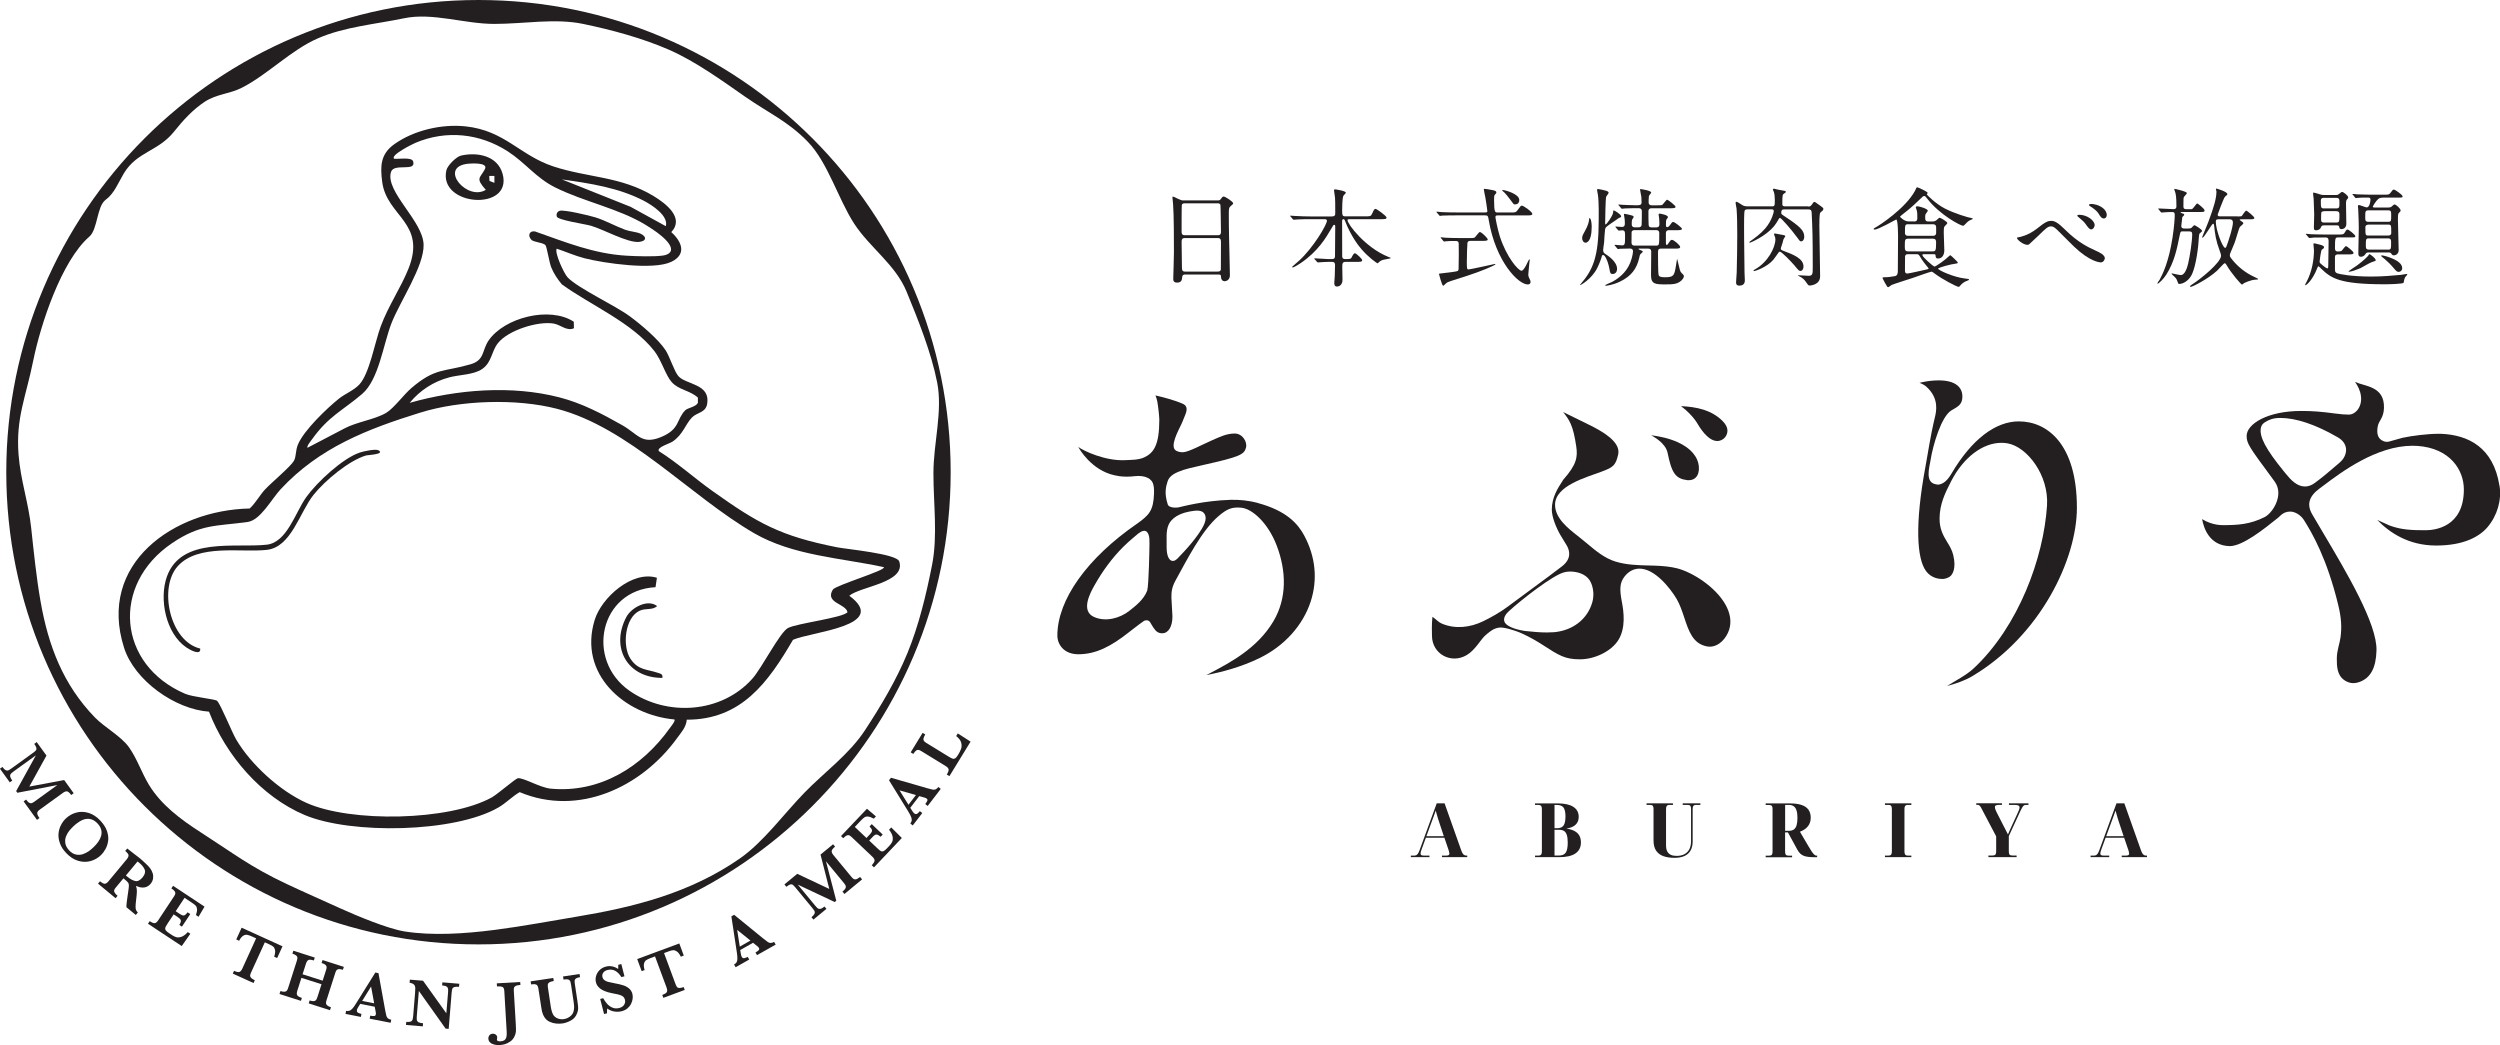 <?xml version="1.0" encoding="UTF-8"?>
<svg id="Layer_2" data-name="Layer 2" xmlns="http://www.w3.org/2000/svg" viewBox="0 0 553.95 231.57">
  <g id="Layer_1-2" data-name="Layer 1">
    <path d="M324.47,189.48c-.13-.07-.24-.18-.35-.34-.11-.17-.22-.4-.33-.69l-3.68-10.39-.02-.06h-1.74l-3.82,10.43c-.11.29-.22.52-.33.69-.11.16-.22.28-.35.35-.13.07-.29.11-.48.11h-.76v.35h4.13v-.35h-1.26c-.26,0-.44-.04-.56-.11-.1-.07-.15-.18-.15-.36,0-.08.01-.16.03-.26.02-.1.05-.21.09-.33.04-.14.09-.27.14-.4l.91-2.49h4.11l.92,2.7c.05.12.07.23.1.33v.06c.03.08.05.15.06.22.02.08.02.15.02.2,0,.15-.05.26-.15.33-.11.07-.28.11-.51.11h-.98v.35h5.6v-.35h-.14c-.19,0-.35-.03-.48-.1ZM316.06,185.29l1.12-3.06c.08-.2.16-.42.25-.68l.05-.14c.08-.21.16-.42.24-.65.1-.27.19-.54.28-.79l.03-.08c.03-.1.07-.2.1-.3.05.21.11.43.18.68.11.4.22.77.33,1.13.12.36.21.67.3.93l.98,2.95h-3.86Z" fill="#231f20"/>
    <path d="M349.22,184.35c-.54-.39-1.27-.64-2.16-.75.4-.06.76-.15,1.08-.27.54-.2.96-.5,1.24-.89.29-.39.43-.87.43-1.45,0-.97-.41-1.72-1.22-2.23-.79-.5-1.99-.75-3.57-.75h-4.89v.35h.76c.14,0,.27.02.39.07.11.05.2.14.27.26.07.14.1.35.1.62v9.29c0,.29-.04.51-.1.65-.07.13-.15.22-.26.26-.12.05-.25.07-.4.07h-.76v.35h5.38c1.57,0,2.77-.27,3.57-.82.81-.55,1.22-1.37,1.22-2.43s-.36-1.81-1.08-2.33ZM346.68,182.44c-.12.37-.32.65-.59.82-.28.17-.65.26-1.11.26h-.53v-5.16h.5c.7,0,1.2.19,1.49.57.29.39.44,1.06.44,2,0,.62-.07,1.13-.19,1.52ZM344.44,183.86h1.03c.46,0,.83.1,1.11.28.27.19.47.49.6.89.13.42.2.98.2,1.68,0,1.04-.15,1.79-.45,2.22-.29.43-.79.64-1.49.64h-.99v-5.72Z" fill="#231f20"/>
    <path d="M372.85,178.35h1.11c.14,0,.27.02.39.06.1.04.19.12.25.24.07.13.1.33.1.61v7.18c0,.66-.13,1.24-.37,1.72-.25.48-.61.85-1.08,1.1-.47.26-1.06.39-1.74.39-.48,0-.9-.07-1.25-.22-.35-.15-.62-.39-.81-.73-.19-.34-.29-.81-.29-1.41v-7.97c0-.3.04-.52.11-.65.07-.13.15-.21.26-.25.11-.04.24-.07.38-.07h.78v-.35h-5.85v.35h.8c.14,0,.27.02.39.06.1.04.19.12.25.24.07.13.11.34.11.61v6.98c0,.91.19,1.66.55,2.22.37.56.91.98,1.61,1.24.68.25,1.52.38,2.48.38.86,0,1.6-.13,2.2-.4.6-.27,1.06-.68,1.37-1.23.31-.54.46-1.22.46-2.01v-7.12c0-.3.04-.52.1-.65.07-.13.15-.21.26-.25.12-.05.24-.07.39-.07h.96v-.35h-3.91v.35Z" fill="#231f20"/>
    <path d="M402.22,189.51c-.1-.05-.22-.14-.35-.27-.14-.15-.31-.37-.51-.68-.21-.33-.47-.75-.76-1.25l-1.77-3.01c.41-.15.79-.36,1.13-.6.37-.27.68-.62.91-1.03.23-.42.35-.93.35-1.52,0-.67-.17-1.25-.49-1.72-.33-.47-.84-.83-1.52-1.06-.67-.23-1.54-.35-2.59-.35h-5.38v.35h.78c.14,0,.27.02.39.06.1.04.19.12.25.24.07.13.1.34.1.61v9.42c0,.27-.04.47-.1.6-.06.12-.15.2-.25.24-.12.04-.25.06-.39.06h-.78v.35h5.85v-.35h-.8c-.13,0-.26-.02-.38-.06-.11-.04-.2-.11-.26-.24-.07-.13-.11-.33-.11-.6v-4.25h.63l2.09,3.83c.19.35.4.63.63.85.24.22.5.39.8.51.3.11.63.19,1.01.23.38.05.82.07,1.31.07h.63v-.35h-.12c-.11,0-.21-.02-.31-.07ZM395.55,178.35h.8c.45,0,.82.1,1.1.3.28.19.49.5.62.92.14.42.21.97.21,1.65s-.07,1.24-.2,1.67c-.13.42-.34.72-.61.91-.27.19-.64.29-1.09.29h-.83v-5.73Z" fill="#231f20"/>
    <path d="M417.67,178.35h.78c.15,0,.29.02.4.07.1.04.19.13.25.25.06.13.1.36.1.66v9.27c0,.29-.03.51-.1.65-.06.13-.14.22-.25.26-.12.05-.25.07-.4.07h-.78v.35h5.85v-.35h-.78c-.14,0-.27-.02-.4-.07-.11-.04-.19-.12-.25-.26-.07-.14-.1-.36-.1-.65v-9.27c0-.3.03-.52.1-.66.06-.12.14-.21.25-.25.12-.05.25-.07.4-.07h.78v-.35h-5.85v.35Z" fill="#231f20"/>
    <path d="M445.14,178.35h1.26c.39,0,.67.05.85.14.16.08.24.22.24.43,0,.13-.03.28-.09.46-.06.19-.15.41-.27.65l-1.23,2.68c-.17.37-.35.76-.53,1.16-.18.4-.32.73-.45,1.03-.05-.11-.1-.21-.15-.31-.08-.15-.16-.3-.24-.46l-.24-.48c-.08-.17-.17-.34-.27-.51l-1.67-3.28c-.11-.22-.19-.43-.25-.6-.05-.16-.08-.31-.08-.43,0-.18.07-.3.21-.37.16-.07.42-.12.78-.12h.58v-.35h-5.69v.35h.29c.12,0,.22.02.31.07.1.05.19.14.27.25.09.12.2.29.3.5l3.24,6.16v3.33c0,.29-.04.5-.12.63-.08.12-.17.2-.29.23-.14.04-.29.06-.45.06h-.86v.35h6.25v-.35h-.9c-.15,0-.3-.02-.44-.06-.12-.03-.21-.1-.28-.23-.07-.13-.11-.35-.11-.65v-3.36l2.62-5.68c.14-.31.28-.57.41-.77.12-.18.24-.3.35-.37s.25-.1.4-.1h.57v-.35h-4.32v.35Z" fill="#231f20"/>
    <path d="M475.57,189.58c-.19,0-.35-.03-.48-.1-.13-.07-.24-.18-.35-.34-.11-.17-.22-.4-.33-.69l-3.68-10.39-.02-.06h-1.74l-3.82,10.43c-.11.29-.22.52-.33.69-.11.16-.22.28-.35.35-.13.07-.29.11-.48.11h-.76v.35h4.13v-.35h-1.26c-.26,0-.44-.04-.56-.11-.1-.07-.15-.18-.15-.36,0-.08.01-.16.03-.26.02-.1.05-.21.09-.33.04-.14.09-.27.14-.4l.91-2.49h4.11l.92,2.7c.05.12.07.23.1.33v.06c.03.08.05.15.06.22.02.08.02.15.02.2,0,.15-.05.26-.15.33-.11.07-.28.11-.51.11h-.98v.35h5.6v-.35h-.14ZM466.69,185.29l1.12-3.06c.08-.2.16-.42.25-.68l.05-.14c.08-.21.16-.42.24-.65.1-.27.19-.54.28-.79l.03-.08c.03-.1.07-.2.1-.3.05.21.11.43.18.68.11.4.22.77.33,1.13.12.36.21.67.3.93l.98,2.95h-3.86Z" fill="#231f20"/>
    <path d="M278.63,111.42c-1.91-.5-3.96-.73-5.93-.67-6.07.19-10.65,1.49-11.59,1.68-.6.12-2.13.07-2.35-.63-.8-2.46-.45-3.9-.03-5.18.42-1.27,1.8-1.93,3.5-2.5.68-.23,1.64-.45,2.85-.73l1.45-.34c8.11-1.81,9.16-2.31,9.56-3.87.33-1.29-.8-3.12-2.5-3.12-1.86,0-3.42.8-5.05,1.51-2.23.98-5.26,2.64-6.46,2.64-.56,0-1.07-.11-1.5-.36-1.49-.89.54-4.47,1.2-5.89.09-.19.18-.39.26-.59.17-.41.45-1.1.63-1.56.63-1.57.01-2.09-.68-2.38-1.89-.82-4.56-1.49-5.96-1.81.16.42.34.96.4,1.31.26,1.44.45,3.55.45,4.1,0,5.5-1.2,7.3-3.3,8.3-1.33.63-3.16.57-4.18.63-4.42.26-9.37-2.07-10.47-2.93.22.47,2.94,5.17,8.01,6.28.57.13,1.44.31,2.71.31.55,0,1.18-.03,1.91-.12.23-.03.47-.04.69-.04,1.1,0,2.05.28,2.6.78.37.33.93.81.86,3.03-.12,3.87-1.08,4.87-3.79,6.79-11.04,7.6-17.63,16.86-17.63,24.76,0,1.98,1.46,4.15,4.64,4.15,3.99,0,7.34-1.84,11.05-4.75l1.03-.8c.78-.6,1.9-1.46,2.44-1.82.14-.1.3-.15.6-.15.05,0,.11,0,.18,0,.27.06.51.23.64.46l.23.4c.12.22.26.44.49.79.52.77,1.01,1.22,1.93,1.22,1.38,0,2.27-1.47,2.27-3.74,0-.22-.04-.79-.08-1.44l-.03-.5c-.06-.93-.12-1.88-.12-2.22,0-1.22.05-2.25.97-3.9,2.39-4.3,5.7-10.95,9.47-14.16,1.96-1.67,3.02-2.02,4.97-1.87,2.55.2,6.03,3.47,7.9,8.34,2.21,5.75,2.29,11.75-.7,16.82-3.59,6.07-9.72,9.22-14.07,11.52-.27.14-.54.28-.81.41,3.56-.67,7.77-1.81,11.77-3.75,5.48-2.65,9.63-7.22,11.36-12.54,1.58-4.86,1.09-9.9-1.41-14.59-1.38-2.59-3.9-5.55-10.41-7.27ZM254.18,130.91c-.76,1.94-2.45,3.27-3.94,4.44-2.08,1.64-5.28,2.53-7.87,1.34-2.88-1.34-.9-5.15.14-6.98,1.74-3.09,3.84-6,6.36-8.52.73-.73,1.5-1.42,2.29-2.08.62-.51,1.39-1.32,2.21-1.48.42-.08.8.08,1.08.7.28.63.25,1.48.25,2.16,0,.72-.14,9.25-.51,10.4ZM264.78,119.37c-1.01,1.31-2.11,2.56-3.26,3.74-.4.41-.85,1.03-1.43,1.16-.93.21-1.36-.94-1.48-1.65-.15-.84-.1-1.69-.11-2.55,0,0,0-.45,0-.45-.02-1.39-.04-3.12,1.07-4.32,1.27-1.38,3.19-1.88,4.99-2.11.18-.02.37-.04.56-.05.71-.02,1.44.12,1.81.79.16.28.22.59.22.91,0,1.32-1.42,3.29-2.37,4.53Z" fill="#231f20"/>
    <path d="M447.32,93.37c-5.12,0-10.41,3.93-14.93,11.6-.91,1.55-1.8,2.24-2.79,2.4-.25.04-.52-.03-.79-.09-2.29-.49-1.29-3.75-1.04-5.31.52-3.33,2.4-9.76,4.66-11.06,1.28-.74,2.16-1.17,2.35-2.46.09-.6.12-1.75-.69-2.69-.83-.97-2.4-1.48-4.51-1.48-.35,0-.73.02-1.11.04-1.17.09-2.24.28-3.14.51.67.26,1.17.54,1.5.84,2.9,2.61,2.22,5.48,1.89,6.86-.43,1.81-.8,3.38-1.94,10.1l-.14.77c-2.39,12.91-1.89,20.35.11,23.11,1.16,1.61,2.91,1.78,3.61,1.78.85,0,1.52-.39,1.79-.61.38-.33,1.4-1.57.65-4.69-.27-1.12-.78-1.96-1.33-2.86-.81-1.34-1.73-2.86-1.7-5.26.03-3.11,1.14-5.49,2.59-8.29,2.7-5.22,6.96-8.46,11.11-8.46.46,0,.92.04,1.38.12,4.29.76,9.17,7.01,8.73,13.79-.75,11.55-6.28,26.78-16.29,36.1-1.63,1.51-3.97,2.67-5.87,3.88,1.93-.51,3.98-1.22,5.59-2.18,15.19-9.04,23.19-25.98,23.19-37.32,0-14.11-6.55-19.14-12.87-19.14Z" fill="#231f20"/>
    <path d="M553.82,107.59c-1.34-8.47-6.9-11.23-12.98-11.47h-.55c-2.42,0-5.94.45-7.95.89-.39.09-2.07.58-2.96.83-.85.23-1.59-.19-1.99-.56-.59-.57-.77-1.52-.53-2.82.23-1.26,1.32-1.84,1.38-4.06.14-4.82-4.12-4.74-6.41-5.77.6.83,1.15,1.89,1.31,3.12.16,1.23-.16,2.4-.87,3.21-.5.58-1.16.91-1.8.91-.85,0-1.89-.08-3-.24-3.23-.43-5.14-.57-7.59-.57-7.45,0-12.07,2.88-12.07,5.54,0,1.67.62,2.52,5.47,9.09l.65.89c.84,1.1,1.1,2.4.76,3.87-.44,1.89-1.81,3.58-2.88,4.12-3.3,1.66-6.05,1.79-9.29,1.79-1.94,0-3.54-.71-4.58-1.33.37,2.06,1.67,5.89,6.12,5.98,2.89,0,7.6-3.79,10.73-6.3.51-.41,1.16-1.37,2.71-1.35,1.05,0,2.33.79,3.01,1.88,1.78,2.82,5.11,8.52,7.61,18.88.67,2.8.79,4.78.5,7.06-.17,1.33-.83,3.01-.83,4.72,0,1.61,0,3.65,1.66,4.81.62.43,1.29.66,2,.66.43,0,.89-.08,1.34-.25,2.47-.89,3.68-3.1,3.79-6.98.17-5.89-6.6-17.28-12.04-26.44l-2.21-3.75c-1.25-2.16-.72-3.98,1.65-5.72l1.02-.76c3.75-2.82,11.57-8.7,19.56-8.7.38,0,.77.01,1.14.04,7.08.51,10.24,5.22,10.24,9.65,0,8.38-6.5,9.03-8.49,9.03-2.96,0-5.43-.08-8-1.06l-2.7-1.22c2.67,2.77,6.9,5.67,13.04,5.67s9.6-1.98,11.37-4.05c2.19-2.57,3.19-6.02,2.68-9.23ZM518.45,102.48c-.29.23-.62.52-1.26,1.07-1.15.99-2.57,2.21-4.29,3.47-.7.52-1.43.78-2.17.78-1.74,0-3.12-1.43-4.24-2.83l-.4-.49c-4.1-5.02-5.46-7.71-5.14-9.6.1-.63.44-1.03.96-1.35.78-.48,1.71-.93,3.4-.92,3.39,0,7.76,1.42,12.71,4.3,1.11.65,1.73,1.51,1.82,2.57.08,1.06-.47,2.24-1.4,2.99Z" fill="#231f20"/>
    <path d="M369.5,100.33c.92,4.49,1.74,5.75,4.41,6.07h.26c.63.01,1.14-.18,1.53-.55.55-.52.81-1.36.74-2.37-.17-2.26-1.77-4.15-4.63-5.47-1.94-.89-4.13-1.34-5.95-1.57.22.16,3.17,1.6,3.64,3.89Z" fill="#231f20"/>
    <path d="M376.08,93.81c.18.31.37.62.6.95,1.33,1.96,2.62,2.96,3.83,2.96.18,0,.35-.02.53-.07,1.02-.25,1.74-1.2,1.73-2.26-.01-.68-.37-1.39-1.07-2.09-2.45-2.47-5.8-3.15-9.23-3.31.31.23.64.49.98.78,1.19,1.07,2.03,2.03,2.64,3.03Z" fill="#231f20"/>
    <path d="M371.48,125.9c-.32-.08-.64-.15-.95-.2-1.71-.31-3.5-.36-5.24-.4-2.41-.06-4.91-.12-7.37-.88-2.39-.74-4.34-2.38-6.28-4.01-.52-.44-2.03-1.65-2.03-1.65-2.13-1.66-5.04-3.93-5.04-6.91,0-4.23,6.92-6.07,10.3-7.34,2.52-.95,3.13-1.32,3.69-3.82.66-2.91-3.98-5.31-6.09-6.39l-6.11-3c1.4,1.78,2.22,2.92,2.91,7.64.33,2.3.12,3.97-2.89,7.36l-.23.38c-.92,1.4-2.3,3.52-2.3,6.23,0,1.68,1.02,4.16,1.97,5.75l1.32,2.17c.6,1,1.26,2.93-1.09,4.7-.81.61-1.76,1.34-2.75,2.08,0,0-9.31,6.88-9.31,6.88-1.66,1.22-3.51,2.27-5.36,3.17-2.83,1.38-6.19,1.79-9.14.52-.85-.37-1.34-1.02-2.09-1.51-.2,1.92-.1,3.46-.1,4.2,0,4.01,4.22,6.36,7.72,4.27.94-.56,1.67-1.39,2.35-2.23.7-.85,1.24-1.76,2.1-2.43.86-.67,1.46-1.23,2.71-1.42,1.11-.17,3.83.79,4.41,1.03.18.07.33.13.48.2,1.89.83,3.72,1.94,4.65,2.54,3.77,2.44,5.04,3.26,8.37,3.26s7.03-1.82,8.55-4.34c1.6-2.65,1.18-6.11.72-8.47-.48-2.55-.52-4.11.61-5.54.92-1.16,2.04-1.74,3.32-1.74,3.34,0,6.72,4.2,8.2,6.68.74,1.24,1.24,2.76,1.69,4.11,1.03,3.1,1.92,5.78,4.94,6.42.23.05.48.08.73.08,2.08,0,3.74-1.93,4.32-3.83.52-1.74.23-3.6-.86-5.53-2.21-3.89-7.25-7.15-10.84-8.04ZM352.81,133.48c-.98,3.4-3.78,5.82-7.48,6.47-.37.07-.76.12-1.14.14-.49.03-.99.05-1.49.05-1.57,0-3.18-.16-4.78-.33-2.69-.4-4.37-1.26-4.6-2.14-.22-.83.34-1.63,1.04-2.27,2.83-2.58,9.66-7.91,12.19-8.58.37-.1.82-.18,1.32-.18,1.58,0,3.39.51,4.32,1.87.7,1.03,1.19,3.02.63,4.96Z" fill="#231f20"/>
    <path d="M262.66,60.82c-.15,0-.65,0-.7.5-.05.62-.1,1.3-1.15,1.3-.79,0-.84-.48-.84-.89,0-.1.15-4.89.15-5.8,0-2.61,0-8.32-.19-10.73-.02-.22-.14-1.22-.14-1.44,0-.12.02-.19.14-.19.1,0,.22.05,1.13.5.67.31.79.34,1.2.34h7.33c.5,0,.69,0,.86-.24.36-.5.46-.62.7-.62.34,0,2.09,1.13,2.09,1.49,0,.17-.12.26-.53.62-.31.24-.43.41-.43,1.56,0,2.56.02,2.99.05,5.1.02,1.37.19,7.43.19,8.67,0,.84-.55,1.32-1.2,1.32-.07,0-.7,0-.77-.91-.02-.41-.02-.57-.5-.57h-7.38ZM269.85,52.12c.69,0,.69-.45.69-.77,0-.29-.07-5.87-.12-5.99-.15-.31-.46-.31-.6-.31h-7.4c-.34,0-.53.22-.55.36-.05.19-.05,5.39-.05,5.82,0,.45.02.89.67.89h7.36ZM269.82,60.17c.22,0,.65,0,.7-.5.02-.14.02-5.46.02-6.01,0-.5-.05-.91-.69-.91h-7.33c-.62,0-.7.36-.7.84,0,.79.07,4.65.07,5.51,0,.77.07,1.08.72,1.08h7.21Z" fill="#231f20"/>
    <path d="M298.19,58.02c-.65,0-.77.29-.77,1.01,0,.45.05,2.56.05,2.97,0,.86-.48,1.49-1.22,1.49-.6,0-.6-.57-.6-.81,0-.22.1-1.34.1-1.44.02-.84.07-2.28.07-2.44,0-.77-.38-.77-.69-.77h-.84c-.6,0-1.27.05-1.56.07-.12,0-.6.05-.7.05s-.1,0-.22-.14l-.53-.6s-.07-.07-.07-.12.07-.05.1-.05c.48,0,2.61.17,3.04.17h.72c.7,0,.74-.31.74-.74,0-1.01.05-5.49.05-6.4,0-.24,0-.45-.21-.45-.19,0-.22.07-.72.93-1.03,1.77-2.87,4.96-6.73,7.55-.02.02-1.44.96-1.75.96-.05,0-.15-.02-.15-.1s1.25-1.12,1.49-1.34c3.28-2.97,6.23-8.1,6.23-8.89,0-.36-.33-.36-.6-.36h-3.24c-.67,0-1.63,0-2.52.05-.14,0-.84.07-.98.07-.07,0-.1,0-.24-.14l-.48-.57c-.05-.07-.1-.12-.1-.14,0-.05.07-.05.1-.05.17,0,.93.07,1.1.07,1.37.07,2.25.1,3.24.1h4.77c.79,0,.79-.36.79-.77,0-2.06,0-2.85-.05-3.38-.02-.17-.22-1.51-.22-1.63,0-.22.15-.22.22-.22s2.4.31,2.4.74c0,.14-.5.57-.55.69-.24.53-.27,2.57-.27,3.26,0,.84,0,1.29.62,1.29h4.48c1.1,0,1.27,0,1.53-.57.43-1.01.57-1.08.77-1.08.29,0,2.44,1.58,2.44,1.92,0,.36-.45.36-1.29.36h-6.88c-.31,0-.48,0-.48.22,0,.86,3.91,6.06,9.01,8.12.53.22.6.22.6.29s-1.39.29-1.65.36c-.43.12-.65.22-1.01.55-.19.19-.24.24-.31.24-.1,0-2.04-1.34-3.55-3.14-.41-.45-2.28-2.71-3.62-6.21-.12-.31-.17-.43-.38-.43-.29,0-.29.33-.29.6,0,2.09.02,5.44.02,7.55,0,.26,0,.69.67.69h.43c.74,0,.89-.05,1.15-.69.1-.19.34-.6.55-.6.31,0,1.63,1.25,1.63,1.53,0,.38-.41.38-1.29.38h-2.37Z" fill="#231f20"/>
    <path d="M329.07,47.07c.41,0,.5-.07.5-.29,0-.19-.38-2.73-.46-3.11-.05-.26-.33-1.49-.33-1.75,0-.07.1-.07.17-.07.24,0,.93.1,1.68.26.62.12.93.22.93.53,0,.14-.02.17-.24.41-.26.26-.26.38-.26,1.49.02,2.54.22,2.54.81,2.54h2.78c1.1,0,1.22,0,1.53-.41.74-1.01.81-1.1,1.05-1.1.36,0,2.3,1.39,2.3,1.8,0,.36-.43.36-1.27.36h-6.35c-.41,0-.55.05-.55.38,0,.26.48,2.71.96,4.24,1.49,4.63,4.1,7.64,4.82,7.64.33,0,.74-.69,1.05-1.27.12-.21.57-1.27.69-1.27.07,0,.07.12.07.17,0,.07-.31,2.66-.31,3.16,0,.41.07.62.26.98s.24.48.24.67c0,.5-.33.6-.62.6-2.11,0-7.12-5.11-8.65-14.28-.14-.89-.19-1.03-.79-1.03h-6.47c-.55,0-2.18,0-3.02.05-.1.02-.43.07-.53.07-.07,0-.12-.07-.19-.17l-.48-.55c-.1-.1-.1-.12-.1-.15,0-.05.02-.07.1-.07.17,0,.91.07,1.05.1,1.1.05,2.16.07,3.28.07h6.33ZM325.83,53.37c-.17,0-.57.02-.67.41-.05.24-.14,2.76-.14,4.22s0,1.7.41,1.7c.36,0,5.78-1.22,5.82-1.22.02,0,.12,0,.12.07,0,.24-3.43,1.65-6.42,2.61-3.5,1.1-4.1,1.3-4.38,1.49-.14.07-.65.67-.79.67-.26,0-.93-2.52-.93-2.59,0-.1.07-.12.81-.19.41-.05,3.09-.34,3.31-.48.14-.1.19-.22.22-.34.02-.19.05-3.14.05-3.43,0-.19-.02-2.23-.02-2.32-.02-.57-.45-.57-.7-.57-.84,0-1.7,0-2.18.07-.05,0-.29.05-.34.05-.1,0-.14-.07-.22-.17l-.45-.55c-.1-.1-.12-.12-.12-.17,0-.02.05-.05.1-.05.17,0,.91.07,1.05.1,1.1.05,2.18.07,3.28.07h1.89c.67,0,.98,0,1.15-.07.26-.12.98-1.27,1.22-1.27.36,0,1.75,1.34,1.75,1.65s-.48.31-1.29.31h-2.52ZM333,42.1c.34,0,3.64.82,3.64,2.21,0,.98-.79.98-.98.98-.26,0-.31-.07-.82-.79-.41-.57-1.41-1.87-1.84-2.13-.07-.05-.17-.14-.14-.19,0-.05.1-.07.14-.07Z" fill="#231f20"/>
    <path d="M355.22,56.51c-.12,0-.24.05-.26.17-.19.74-.58,1.77-1.03,2.68-1.22,2.49-3.86,3.98-3.86,3.81,0-.05.07-.12.1-.14,2.8-3.24,4.07-6.06,4.07-14.21,0-.38.07-4.05-.17-5.61-.02-.17-.19-.94-.19-1.13,0-.14.07-.19.24-.19.24,0,1.51.29,1.7.36.36.12.62.22.62.48,0,.14-.5.72-.55.86-.14.43-.22,5.3-.22,5.92,0,.1.02.22.12.22.17,0,1.53-1.82,1.63-2.59.07-.48.05-.53.14-.53.17,0,1.65.89,1.65,1.32,0,.19-.05.19-.5.38-.12.05-.57.41-.69.48-2.23,1.51-2.25,1.53-2.37,2.06-.05.14-.19,2.42-.21,2.88-.02.24-.22,1.41-.22,1.68,0,.38.17.65.36.77.77.48,2.73,1.82,2.73,3.38,0,.79-.48,1.15-.96,1.15-.53,0-.57-.19-.74-1.17-.17-.96-.6-2.4-1.17-2.95-.05-.05-.15-.07-.22-.07ZM352.68,50.4c0,3.26-1.2,3.38-1.34,3.38-.43,0-.77-.46-.77-1.01,0-.5.24-.91.53-1.41.81-1.39.98-2.3,1.01-2.71.02-.22.07-.34.1-.36.1-.02.48.38.48,2.11ZM363.32,55.07c-.1,0-.26,0-.26.1s.31.21.46.26c.36.14.48.19.48.36,0,.12-.48.45-.53.53-.12.19-.15.33-.26.86-.55,2.35-1.73,4-4.22,5.2-1.72.84-3.11.93-3.14.93-.05,0-.17-.02-.17-.1,0-.12,1.27-.6,1.51-.74,1.13-.6,3.07-1.87,4.03-4.24.57-1.44.62-2.47.62-2.59,0-.38-.29-.57-.65-.57-.26,0-1.56.02-2.16.05-.07.02-.43.07-.5.07s-.12-.07-.22-.17l-.45-.55c-.1-.1-.1-.12-.1-.15,0-.05.02-.07.07-.07.26,0,1.34.12,1.58.12.67,0,.67-.36.67-2.04,0-.93,0-1.3-.67-1.3-.12,0-.6.07-.7.07s-.14-.05-.21-.14l-.46-.55q-.1-.12-.1-.17s.02-.05.07-.05c0,0,1.2.1,1.41.1.38,0,.62-.24.62-.69,0-.67-.05-1.05-.07-1.17-.02-.14-.14-.79-.14-.91s.12-.14.19-.14c.12,0,1.1.24,1.32.29.45.12.65.17.65.41,0,.1-.31.48-.33.57-.1.22-.1.81-.1,1.05,0,.57.41.67.65.67h.89c.36,0,.6-.19.65-.53.05-.26.05-2.52.05-3.04,0-.6-.45-.67-.67-.67-.93,0-2.09,0-3.04.05-.07,0-.65.07-.7.07-.1,0-.15-.07-.22-.17l-.46-.55c-.1-.1-.12-.12-.12-.15,0-.05.05-.07.1-.07.14,0,.74.07.86.07.17,0,2.18.1,2.92.1.79,0,1.27,0,1.27-.62,0-.19-.05-1.05-.05-1.27-.02-.24-.29-1.37-.29-1.58,0-.12.05-.12.12-.12.1,0,2.35.33,2.35.77,0,.14-.48.65-.5.77-.05.24-.07,1.17-.07,1.44,0,.46.33.62.72.62h1.08c1.01,0,1.1,0,1.32-.19.17-.14.79-1.05.98-1.05.22,0,1.87,1.3,1.87,1.56,0,.33-.5.33-1.27.33h-4c-.22,0-.74,0-.74.7,0,.46,0,2.83.05,3.04.07.5.48.5.72.5h.94c.29,0,.72-.05.72-.7,0-.31-.02-.91-.07-1.41-.02-.12-.1-.6-.1-.7,0-.19.07-.24.26-.24.02,0,1.8.26,1.8.77,0,.12-.02.14-.22.38-.22.26-.22.5-.22,1.2,0,.41,0,.65.29.65.22,0,.43-.24.53-.36.5-.7.55-.79.79-.79.36,0,1.94,1.29,1.94,1.51,0,.31-.53.31-1.29.31h-1.53c-.22,0-.74,0-.74.65v2.16c0,.12,0,.46.19.46.12,0,.24-.17.29-.24.53-.79.6-.89.86-.89.43,0,1.82,1.2,1.82,1.58,0,.36-.45.36-1.3.36h-2.87c-.74,0-.74.29-.74,1.15,0,.74.02,4.22.12,4.67.1.36.43.53,1.37.53,1.99,0,2.13-.36,2.47-2.47,0-.07.24-1.61.26-1.61.05,0,.43,1.68.48,1.87.24.98.24,1.01.82,1.56.14.15.22.27.22.41,0,.33-.36.93-1.06,1.34-.72.41-1.34.48-2.9.48-2.35,0-3.33,0-3.33-2.06,0-.81.05-4.46.05-5.2,0-.53-.31-.67-.72-.67h-1.82ZM366.94,54.42c.72,0,.72-.07.72-2.69,0-.24,0-.74-.69-.74h-4.77c-.24,0-.57.07-.67.41-.02.12-.02,1.96-.02,2.3,0,.24,0,.72.7.72h4.74Z" fill="#231f20"/>
    <path d="M400.67,45.77c.41,0,.55-.1.79-.43.38-.53.41-.6.58-.6.14,0,.26.1,1.48.98.38.29.5.38.5.57,0,.14-.07.24-.17.38-.07.07-.48.38-.53.48-.19.26-.19,2.35-.19,2.8,0,.98.17,10.54.17,11.28,0,1.94-2.23,2.04-2.28,2.04-.31,0-.38-.1-.79-.7-.43-.62-.84-1.03-1.53-1.34-.07-.02-.29-.14-.29-.17,0-.05.02-.07.1-.07.31,0,1.87.12,2.23.12.93,0,.93-.43.93-1.99,0-6.76-.07-8.27-.24-12-.02-.6-.26-.72-.77-.72h-5.2c-.46,0-.77,0-.77.77,0,.26.07.31.79.79,3.36,2.21,4.31,3.12,4.31,4.51,0,.57-.29,1.01-.72,1.01-.24,0-.31-.1-.96-1.01-1.25-1.7-3.45-4.19-3.69-4.19-.14,0-.24.17-.26.21-.57.96-.67,1.13-1.03,1.58-1.92,2.35-5.34,3.71-5.37,3.71-.1,0-.14-.07-.14-.12,0-.07.14-.17.22-.22.98-.7,2.23-1.58,3.31-2.83,1.53-1.8,1.89-3.67,1.89-3.81,0-.41-.29-.41-.5-.41h-5.25c-.24,0-.6,0-.72.29-.12.26-.12,2.95-.12,3.4,0,1.37,0,2.68.1,10.19,0,.26.07,1.53.07,1.82s0,1.2-1.22,1.2c-.36,0-.72-.07-.72-.77,0-.31.12-1.82.14-2.16.07-1.7.12-6.69.12-8.39,0-1.6-.02-4.14-.15-5.73-.02-.19-.22-1.08-.22-1.3,0-.12.05-.22.19-.22.12,0,.19,0,.96.5.48.33.77.5,1.41.5h5.51c.62,0,.62-.14.62-1.49,0-.48-.05-1.2-.19-1.65-.02-.1-.24-.48-.24-.6,0-.14.22-.17.26-.17.1,0,.17.02.22.05.29.1,1.05.24,1.41.29.89.14.98.17.98.36,0,.14-.05.14-.36.36-.36.24-.41.26-.41,2.35,0,.48.31.5.7.5h5.01ZM395.35,52.74c-.19.29-.22.43-.38,1.1-.05.19-.38,1.08-.38,1.3,0,.14.12.26.5.41,2.23.84,4.53,1.7,4.53,3.52,0,.36-.19.96-.67.96-.34,0-.43-.12-1.32-1.2-.72-.84-2.85-3.07-3.26-3.07-.1,0-.19.07-.26.17-.17.22-.98,1.41-1.2,1.65-1.37,1.6-3.98,2.49-4.22,2.49-.14,0-.14-.07-.14-.15,0-.05.02-.07.33-.24,2.85-1.58,4.51-4.84,4.51-6.66,0-.31-.07-.53-.17-.74-.12-.26-.12-.29-.12-.38,0-.07.05-.17.19-.17.1,0,1.34.24,2.01.38.22.05.29.14.29.22,0,.05-.19.34-.24.41Z" fill="#231f20"/>
    <path d="M424.14,49.08c.22,0,.7-.02.7-.72,0-1.05,0-1.32-.15-1.82-.02-.1-.19-.53-.19-.62,0-.17.24-.21.36-.21.46,0,2.3.55,2.3.98,0,.14-.41.6-.46.72-.07.12-.12.29-.12.62,0,.65,0,1.05.72,1.05h.86c.19,0,.55,0,.93-.29.1-.1.57-.55.7-.55.14,0,1.7.84,1.7,1.2,0,.14-.57.65-.65.77-.14.24-.14.74-.14,1.39s.12,3.31.12,3.86c0,.96-.43,1.82-1.37,1.82-.53,0-.55-.31-.57-.72-.02-.24-.24-.24-.65-.24h-2.01c-.1,0-.26,0-.26.22,0,.38,2.4,2.52,2.69,2.52.31,0,2.44-1.53,3.19-2.28.07-.07.22-.22.34-.22.07,0,1.65,1.49,1.65,1.63,0,.17-.38.22-.55.24-.86.07-3.83.86-3.83,1.1,0,.34,3.52,1.92,5.94,2.18.72.07.91.1.91.24,0,.12-.29.22-.36.24-.79.26-1.32.77-1.51,1.01-.24.31-.31.36-.45.36-.38,0-3.71-1.72-5.39-3.02-.34-.26-.43-.34-.62-.34-.29,0-3.43,1.15-4.1,1.37-.57.19-4.51,1.44-4.74,1.58-.12.07-.6.48-.74.48-.19,0-.24-.1-.74-.98-.07-.17-.53-.96-.53-1.05,0-.17.29-.17.5-.17.82,0,1.13-.07,2.23-.24.65-.1.67-.77.67-1.17,0-.86.05-6.37.05-7.57,0-.57-.02-3.81-.41-3.81-.1,0-3.93,2.23-4.77,2.23-.1,0-.24-.05-.24-.12,0-.14.34-.31.43-.36.96-.5,6.64-4.26,8.72-8.07.07-.1.26-.6.34-.7.02-.07.12-.12.19-.12.12,0,2.32.96,2.32,1.27,0,.05-.22.22-.22.26,0,.17,2.04,2.16,3.98,3.16,2.06,1.08,5.25,2.04,5.94,2.13.1.02.26.05.26.14,0,.12-.15.15-.41.26-.6.26-.74.43-1.34,1.05-.24.24-.26.26-.38.26-.55,0-5.18-2.42-7.91-5.97-.45-.57-.5-.62-.67-.62-.26,0-.29.02-1.01.74-.22.22-2.13,2.06-3.55,3.11-.17.14-.84.65-.84.74,0,.05.96,1.03,1.84,1.03h1.3ZM428.26,55.69c.6,0,.74-.1.74-1.89,0-.43,0-.91-.7-.91h-5.51c-.72,0-.72.29-.72,1.8,0,.55,0,1.01.72,1.01h5.46ZM428.31,52.26c.38,0,.7-.19.7-.6v-1.3c0-.67-.55-.67-.7-.67h-5.51c-.7,0-.7.19-.7,1.89,0,.67.53.67.7.67h5.51ZM422.84,56.32c-.41,0-.65.07-.72.5-.02.1-.02,2.68-.02,3.02,0,.36,0,.77.53.77.34,0,3.55-.74,4.22-.89.12-.02.5-.1.5-.24,0-.07-.31-.38-.38-.48-.14-.17-.98-1.17-1.56-2.18-.24-.43-.38-.5-.79-.5h-1.77Z" fill="#231f20"/>
    <path d="M457.57,50.88c2.92,2.9,5.3,3.98,6.71,4.62,1.1.48,2.11,1.03,2.11,1.73,0,.14-.22.91-.89.91-.26,0-2.42-.14-5.94-3.5-.57-.55-3.14-3.14-3.66-3.64-.55-.53-.96-.84-1.34-.84-.79,0-1.01.22-2.97,2.13-.17.17-1.92,1.82-1.97,1.84-.1.07-.24.12-.38.12-.91,0-2.32-1.13-2.32-1.53,0-.1.05-.1.45-.17.1,0,2.01-.36,3.91-1.84,2.01-1.61,2.47-1.77,3.31-1.77.62,0,1.41.36,2.99,1.94ZM464.13,49.92c0,.33-.31.91-.74.91-.36,0-.57-.22-1.22-1.13-.38-.53-.65-.79-1.58-1.56-.1-.07-.31-.26-.31-.36,0-.12.22-.19.41-.19,1.82,0,3.45,1.29,3.45,2.32ZM466.82,47.64c0,.41-.26.77-.65.77-.53,0-.84-.53-1.17-1.08-.29-.5-1.15-1.22-1.87-1.63-.24-.15-.26-.24-.26-.29,0-.19.48-.26.91-.19,1.87.26,3.04,1.37,3.04,2.42Z" fill="#231f20"/>
    <path d="M483.77,51.26c-.62,0-.62.02-.84,1.1-.55,2.73-1.13,5.65-2.9,8.46-.6.96-1.72,2.04-1.92,2.04-.05,0-.07-.05-.07-.07,0-.17.43-.69.48-.79.65-1.2,2.04-3.91,2.88-9.44.41-2.66.48-4.51.48-4.96,0-.5-.19-.62-.55-.62-.62,0-1.22.02-1.84.07-.07,0-.43.05-.5.05-.1,0-.12-.05-.22-.14l-.45-.55q-.1-.12-.1-.17s.02-.05.07-.05c.53,0,2.78.15,3.26.15.62,0,.7-.31.7-.6,0-.53,0-2.06-.19-2.88-.02-.12-.29-.91-.29-.91,0-.07.05-.1.12-.1.02,0,2.68.55,2.68.94,0,.17-.53.65-.6.77-.17.22-.17.41-.17,2.06,0,.74.19.74,1.25.74.57,0,.62,0,.77-.12.22-.15.89-1.17,1.03-1.17.12,0,1.63,1.17,1.63,1.53,0,.38-.14.38-1.46.38h-3.59c-.17,0-.24,0-.24.07,0,.1.07.12.26.19.43.12.53.17.53.36,0,.12-.41.43-.43.53-.02.05-.22,1.75-.22,1.92,0,.26.07.58.65.58h.96c.22,0,.43,0,.67-.17.1-.07.5-.57.62-.57.1,0,1.7.91,1.7,1.27,0,.12-.07.17-.48.53-.14.12-.19.26-.22.86-.1,2.18-.62,6.21-1.51,8.17-.58,1.29-1.82,2.2-2.9,2.2-.14,0-.14-.05-.43-.77-.17-.46-.24-.53-.96-1.2-.24-.24-.26-.26-.26-.31,0-.02.05-.07.07-.07.05,0,1.68.38,1.99.38.84,0,1.37-1.44,1.63-2.59.38-1.65.89-4.91.89-6.49,0-.53-.29-.6-.77-.6h-1.2ZM495.77,47.97c.86,0,.91-.05,1.01-.17.14-.15.72-1.13.96-1.13.12,0,1.77,1.29,1.77,1.61s-.41.31-1.03.31h-1.87c-.31,0-.33.02-.33.12q0,.07.33.29c.34.22.46.29.46.45,0,.1-.05.22-.34.46-.41.31-.5.45-.7,1.08-.74,2.42-.81,2.69-1.17,3.5-.69,1.63-.77,1.82-.77,2.01,0,.31.1.5.19.6,1.32,1.8,3.19,3.33,5.2,4.24.19.1.89.41.89.48,0,.12-.22.12-.5.14-1.25.05-2.49.72-2.66.79-.05.05-.36.31-.43.31-.19,0-2.4-2.54-3.45-4.38-.07-.1-.21-.36-.38-.36-.19,0-1.39,1.39-1.68,1.65-2.06,1.89-5.49,3.59-5.82,3.59-.07,0-.19-.02-.19-.12s.29-.29.41-.38c1.85-1.15,6.47-4.89,6.47-6.4,0-.24-.07-.48-.26-.98-.93-2.52-1.05-3.67-1.29-5.82-.02-.1-.07-.29-.22-.29-.26,0-1.97,3.09-2.32,3.09-.02,0-.1,0-.1-.1,0-.02,1.17-2.83,1.37-3.38,1.27-3.4,1.8-5.25,1.8-6.76,0-.07-.12-.45-.12-.53,0-.1.1-.1.17-.1.02,0,2.37.67,2.37,1.22,0,.14-.17.29-.5.55-.31.24-1.65,3.98-1.65,4,0,.38.33.38.53.38h3.88ZM491.55,48.6c-.31,0-.57.02-.57.5,0,1.92,1.53,5.82,2.06,5.82.22,0,.26-.14.72-1.51.89-2.69,1.01-3.76,1.01-4.05,0-.74-.45-.77-.79-.77h-2.42Z" fill="#231f20"/>
    <path d="M518.15,56.36c-.48,0-.77.12-.77.6v2.64c0,.57.05.77.5.96.46.17,3.02.72,7.57.72,2.52,0,4.89-.22,6.59-.38.17-.02,1.01-.19,1.22-.19.05,0,.15,0,.15.1s-.36.45-.43.55c-.22.36-.26.6-.38,1.27-.07.33-3.67.36-4.22.36-10.04,0-11.86-1.34-14.09-3.5-.1-.1-.48-.48-.55-.48-.12,0-.15.05-.29.41-1.01,2.66-2.42,3.79-2.61,3.79-.05,0-.07-.02-.07-.07,0-.12.12-.34.31-.67,1.22-2.3,1.65-4.94,1.65-7.02,0-.19-.12-1.13-.12-1.34,0-.12.05-.19.24-.19.05,0,.86.19,1.01.24.77.19,1.1.34,1.1.62,0,.22-.17.34-.48.53-.19.12-.5,2.35-.5,2.61,0,.31.05.36.6.81.26.22.89.74,1.13.74.19,0,.19-.26.19-.74,0-.74.07-4.34.07-5.15,0-.48,0-.96-.65-.96-.82,0-1.65,0-2.59.02-.12,0-.94.1-1.01.1-.1,0-.15-.07-.22-.17l-.46-.55c-.1-.1-.12-.12-.12-.17s.07-.05.1-.05c.14,0,.89.07,1.05.1.7.02,1.92.07,3.28.07h2.64c.98,0,1.3,0,1.53-.41.31-.53.41-.7.65-.7.26,0,1.72,1.17,1.72,1.46s-.12.29-1.27.29h-2.54c-.62,0-.7.07-.7,2.44,0,.29.1.67.6.67.22,0,.7,0,.91-.17.14-.14.72-1.01.93-1.01.24,0,1.68,1.2,1.68,1.49,0,.34-.48.34-1.27.34h-2.11ZM517.6,43.21c.26,0,.38,0,.67-.22.5-.41.55-.46.72-.46.24,0,1.32.79,1.32,1.22,0,.14-.05.19-.34.55-.14.17-.14.65-.14.89,0,.62.07,3.71.07,4.43s-.5,1.15-1.08,1.15c-.41,0-.46-.24-.5-.53-.05-.31-.43-.31-.6-.31h-2.71c-.55,0-.57.07-.82.6-.17.36-.7.5-.98.5-.5,0-.5-.31-.5-.6,0-.41.07-2.44.07-2.92,0-.53-.12-3.38-.12-3.47-.12-.91-.12-1.03-.12-1.2,0-.1,0-.17.07-.17.22,0,.6.12,1.49.41.36.12.57.12.77.12h2.73ZM514.99,43.83c-.22,0-.74,0-.74.6,0,1.56,0,1.75.72,1.75h2.68c.72,0,.72-.26.72-1.29,0-.72,0-1.05-.74-1.05h-2.64ZM515.01,46.8c-.15,0-.48,0-.65.26-.05.1-.05,1.1-.05,1.68s.48.57.7.57h2.64c.72,0,.72-.22.72-1.8,0-.26,0-.72-.72-.72h-2.64ZM526.42,57.66c0,.17-.31.24-.84.41-.43.12-2.18,1.17-2.54,1.34-.67.29-1.99.79-2.49.79-.1,0-.19,0-.19-.05,0-.07,1.65-1.15,1.96-1.37.24-.19,1.56-1.15,2.4-2.08.05-.07.22-.38.29-.38.12,0,.53.29.84.57.19.17.57.53.57.77ZM524.93,55.93c-.36,0-.6.05-.72.26-.41.7-.94.7-1.08.7-.53,0-.57-.43-.57-.77,0-.89.1-4.89.1-5.7,0-.65-.05-2.39-.12-3.91,0-.12-.07-.67-.07-.77,0-.15.02-.31.19-.31.29,0,1.51.53,1.75.53.67,0,.84-1.39.84-1.75,0-.43-.29-.43-.7-.43-.91,0-1.75,0-2.18.07-.05,0-.29.05-.34.05-.1,0-.14-.07-.22-.17l-.45-.55c-.1-.1-.12-.12-.12-.14,0-.05.05-.07.1-.07.17,0,.91.07,1.08.1.86.02,2.04.07,2.87.07h2.9c1.01,0,1.2,0,1.49-.41.48-.65.53-.72.77-.72.26,0,1.92,1.17,1.92,1.49,0,.29-.12.29-1.25.29h-3.02c-.38,0-.84.05-1.12.29-.46.38-1.2,1.56-1.2,1.68,0,.22.1.22.5.22h2.97c.12,0,.36,0,.62-.15.1-.07.55-.53.67-.53.41,0,1.39.94,1.39,1.34,0,.14-.07.24-.43.6-.17.17-.17.96-.17,1.37,0,1.08.17,5.82.17,6.8,0,.79-.57,1.17-1.08,1.17-.33,0-.45-.22-.55-.38-.15-.19-.24-.26-.62-.26h-4.31ZM524.83,46.61c-.74,0-.74.24-.74,1.46,0,.74,0,1.08.74,1.08h4.41c.6,0,.6-.31.6-1.34,0-.91,0-1.2-.65-1.2h-4.36ZM529.15,52.19c.7,0,.7-.46.7-.53,0-1.75,0-1.89-.65-1.89h-4.36c-.31,0-.72.12-.72.53,0,1.85,0,1.89.72,1.89h4.31ZM529.15,55.31c.67,0,.67-.17.67-1.75,0-.36-.07-.74-.67-.74h-4.26c-.67,0-.67.19-.67,1.75,0,.57.22.74.72.74h4.22ZM532.29,59.43c0,.45-.36.81-.77.81-.43,0-.53-.12-1.44-1.2-.67-.79-1.63-1.58-1.75-1.7-.43-.33-.72-.57-.72-.65,0-.1.15-.1.19-.1.24,0,1.46.29,2.59.82.74.34,1.89,1.01,1.89,2.01Z" fill="#231f20"/>
    <path d="M8.19,181.66l-2.96-4.09.55-.4c.25.35.48.59.67.7.19.11.37.15.54.1.17-.05.37-.15.6-.32l5.12-3.7-8.86,1.71-.27-.37,4.37-7.92-4.86,3.51c-.26.19-.45.34-.57.45-.12.12-.21.25-.25.39-.04.14-.03.31.04.51.07.19.21.43.41.72l-.55.4-2.18-3.02.55-.4c.21.29.4.5.56.62.16.12.32.19.47.19.15,0,.3-.04.44-.12s.35-.21.6-.4l4.62-3.34c.34-.25.58-.45.71-.59.13-.15.17-.33.13-.55-.04-.22-.2-.52-.48-.91l.55-.4,2.16,2.99-3.8,6.87,7.72-1.45,2.11,2.92-.55.4c-.36-.5-.67-.77-.92-.81-.25-.04-.55.07-.9.32l-5.13,3.71c-.22.16-.38.31-.48.46-.1.15-.13.33-.07.56.05.23.2.52.46.87l-.55.4Z" fill="#231f20"/>
    <path d="M22.34,189.51c-.67.63-1.44,1.06-2.32,1.3-.88.23-1.79.21-2.73-.08-.94-.29-1.81-.85-2.61-1.7-.66-.69-1.12-1.4-1.39-2.14s-.38-1.45-.33-2.13c.06-.69.23-1.32.53-1.9.29-.58.66-1.09,1.11-1.51.65-.62,1.41-1.05,2.28-1.29.87-.24,1.77-.23,2.71.05.94.28,1.81.84,2.62,1.7.74.78,1.24,1.56,1.5,2.35.26.79.35,1.52.25,2.19s-.3,1.28-.6,1.81c-.3.54-.64.98-1.03,1.35ZM20.7,187.75c.41-.39.76-.79,1.06-1.21s.51-.86.64-1.31c.13-.46.14-.92.02-1.39-.12-.47-.39-.93-.81-1.38-.59-.62-1.2-.95-1.83-1.01s-1.24.07-1.82.39c-.58.31-1.14.73-1.69,1.25-.3.29-.6.6-.89.95-.29.35-.53.76-.73,1.24-.2.48-.26.99-.18,1.54.08.55.37,1.09.86,1.62.49.52,1.02.83,1.57.92.55.1,1.07.05,1.56-.13.49-.18.91-.41,1.27-.67s.68-.53.96-.81Z" fill="#231f20"/>
    <path d="M30.09,202.74l-2.08-1.72c0-.15,0-.35.02-.6.02-.25.05-.54.1-.87.04-.33.08-.6.11-.81l.19-1.31c.09-.58.13-1,.13-1.24s-.06-.45-.18-.62c-.12-.17-.37-.41-.74-.71l-.29-.24-1.68,2.02c-.18.21-.3.4-.36.57s-.04.36.08.56c.11.21.33.45.66.72l-.44.53-3.89-3.22.44-.53c.47.39.83.58,1.08.55.25-.03.51-.2.79-.54l4.06-4.89c.27-.33.4-.62.39-.87s-.26-.57-.74-.97l.45-.54,1.84,1.43c.14.11.31.23.49.37.18.14.35.28.5.4.12.1.31.26.58.5.37.33.72.65,1.02.96.31.31.54.58.69.79.23.31.4.66.52,1.04.12.38.14.78.08,1.19-.07.41-.25.79-.55,1.16-.21.26-.48.46-.79.61-.31.15-.68.22-1.08.2s-.86-.14-1.36-.37c.14.4.21.79.2,1.2,0,.4-.07,1.1-.19,2.09-.07.57-.1,1.01-.1,1.33s.04.57.11.74c.08.18.21.36.39.54l-.44.53ZM31.6,194.39c.51-.62.66-1.18.46-1.7-.21-.51-.61-1.02-1.22-1.52-.08-.07-.15-.12-.2-.16s-.1-.08-.16-.13l-2.58,3.11.36.3c.58.48,1.14.78,1.68.92.55.14,1.1-.14,1.67-.82Z" fill="#231f20"/>
    <path d="M42.17,206.91l-1.9,2.72-7.48-4.95.38-.57c.52.34.9.49,1.15.44s.49-.26.73-.62l3.49-5.28c.16-.24.26-.44.3-.61.04-.16,0-.34-.13-.54-.12-.19-.37-.41-.74-.65l.38-.57,6.97,4.61-1.33,2.25-.57-.38c.19-.57.27-1.01.24-1.33-.03-.32-.13-.57-.31-.76s-.47-.42-.89-.69l-1.57-1.04-1.96,2.97.86.57c.29.19.53.31.71.36s.34.01.5-.09c.15-.11.34-.31.57-.6l.59.39-1.85,2.79-.57-.38c.19-.32.3-.57.33-.76.03-.19,0-.36-.12-.5s-.31-.31-.6-.51l-.87-.57-1.31,1.97c-.22.33-.37.58-.45.74-.08.16-.12.32-.12.47s.07.3.21.45c.13.15.35.33.65.53l.68.45c.29.19.58.33.89.43.31.1.68.08,1.13-.06.45-.14.93-.49,1.45-1.06l.58.38Z" fill="#231f20"/>
    <path d="M61.39,212.27l-.64-.29c.2-.59.26-1.07.2-1.43-.07-.36-.2-.62-.39-.78-.19-.16-.43-.31-.72-.44l-1.16-.53-3.06,6.71c-.12.27-.19.48-.2.66-.01.17.06.34.22.51.16.17.43.34.82.52l-.28.62-4.6-2.09.28-.62c.56.26.96.34,1.2.25.24-.09.44-.33.63-.73l3.06-6.71-.97-.44c-.38-.17-.71-.29-1-.34-.28-.05-.58.01-.89.2-.32.19-.62.56-.9,1.11l-.64-.29,1.19-2.6,9.06,4.12-1.19,2.6Z" fill="#231f20"/>
    <path d="M73.12,223.84l-4.72-1.51.21-.65c.39.12.69.18.92.15.23-.02.39-.1.5-.25.11-.14.2-.34.29-.61l.92-2.88-4.45-1.42-.92,2.88c-.13.4-.14.71-.03.94.11.23.46.44,1.05.63l-.21.65-4.75-1.52.21-.65c.38.12.69.17.91.15.23-.02.4-.1.51-.24.11-.14.21-.34.29-.61l1.93-6.03c.09-.27.12-.49.12-.66,0-.17-.09-.33-.26-.48s-.45-.29-.85-.42l.21-.65,4.75,1.52-.21.65c-.59-.19-.99-.22-1.21-.1-.22.12-.4.38-.53.79l-.76,2.36,4.45,1.42.76-2.36c.09-.27.13-.49.12-.66,0-.17-.09-.33-.25-.48s-.45-.29-.86-.42l.21-.65,4.72,1.51-.21.65c-.4-.13-.71-.18-.93-.15-.22.03-.38.11-.49.25-.1.14-.2.34-.28.61l-1.93,6.03c-.08.26-.12.47-.12.64,0,.17.08.33.25.49s.45.3.85.43l-.21.65Z" fill="#231f20"/>
    <path d="M86.57,226.63l-4.66-.91.13-.67c.39.08.69.1.88.08.19-.02.31-.14.35-.34.03-.15.03-.3,0-.46l-.24-1.26-3.21-.63-.37.59c-.21.33-.33.58-.36.74-.06.29.02.5.23.62.21.12.47.21.77.27l-.13.67-3.4-.67.13-.67c.27.05.51.05.72-.02s.43-.22.66-.47c.23-.25.49-.61.79-1.1l4.31-6.91.69.14,1.5,8.29c.11.59.2.99.26,1.2.07.21.18.39.34.53s.4.24.73.3l-.13.67ZM82.91,222.31l-.69-3.71-1.97,3.19,2.66.52Z" fill="#231f20"/>
    <path d="M101.68,218.66c-.48-.04-.83-.02-1.04.06-.22.08-.36.21-.42.39-.07.18-.11.49-.15.91l-.65,7.96-.68-.06-5.93-8.34-.45,5.53c-.03.42-.03.73,0,.92.04.19.16.35.36.47s.54.2,1.02.24l-.05.68-3.73-.31.06-.68c.44.04.77.01.98-.07.21-.08.34-.22.41-.41.06-.19.11-.49.15-.91l.42-5.12c.03-.41.05-.73.04-.94,0-.21-.04-.4-.11-.56-.07-.16-.2-.3-.38-.41-.18-.11-.44-.2-.77-.26l.06-.68,2.92.24,5.16,7.22.38-4.58c.03-.37.03-.66,0-.87-.04-.2-.15-.37-.35-.49-.2-.13-.52-.21-.96-.24l.05-.68,3.75.31-.06.68Z" fill="#231f20"/>
    <path d="M115.28,218.25c-.42.03-.75.08-.96.18-.22.09-.35.23-.41.4s-.08.4-.06.7l.45,7.61v.19c.04.54.04.96.01,1.27-.03.31-.12.64-.28.99-.22.5-.55.9-.97,1.19-.42.3-.83.49-1.23.6-.4.1-.74.16-1.04.18-.48.03-.92,0-1.3-.11-.38-.1-.69-.26-.91-.48-.23-.22-.35-.5-.37-.82-.01-.27.06-.51.23-.74s.41-.34.73-.36c.18-.01.34.02.49.09.15.07.27.16.36.28.09.12.14.25.15.4,0,.09,0,.18-.03.28-.03.11-.05.19-.04.26.02.28.28.41.78.38.37-.02.65-.1.85-.23s.34-.31.42-.54c.08-.23.12-.48.13-.76s0-.66-.04-1.14l-.49-8.41c-.02-.31-.07-.55-.15-.71-.08-.16-.24-.27-.46-.33-.23-.06-.57-.08-1.02-.05l-.04-.68,5.19-.3.04.68Z" fill="#231f20"/>
    <path d="M128.56,216.51c-.45.07-.76.17-.94.3s-.27.3-.29.49c-.01.2,0,.49.07.89l.55,3.67c.1.68.15,1.19.16,1.53s-.07.71-.22,1.09c-.27.73-.72,1.27-1.35,1.62-.63.35-1.25.57-1.87.67-.45.07-.93.08-1.43.03s-.98-.18-1.44-.39c-.46-.21-.83-.52-1.11-.94-.15-.23-.28-.46-.38-.7s-.17-.46-.22-.68c-.04-.22-.09-.5-.15-.85l-.64-4.15c-.06-.43-.19-.72-.39-.87-.2-.15-.6-.18-1.23-.09l-.1-.68,5.02-.75.1.68c-.43.06-.74.15-.94.27s-.32.26-.36.43c-.04.17-.04.4,0,.69l.62,4.15c.06.43.14.8.23,1.11.09.31.2.59.32.81.23.37.56.65.99.82.44.18.89.23,1.37.16.51-.08.97-.27,1.38-.59.41-.32.66-.69.78-1.12.09-.33.13-.67.12-1.01s-.05-.75-.12-1.21l-.54-3.58c-.05-.32-.09-.56-.14-.72-.04-.15-.12-.28-.22-.39s-.26-.17-.48-.19c-.21-.02-.49,0-.85.04l-.1-.68,3.66-.55.1.68Z" fill="#231f20"/>
    <path d="M140.13,220.28c.08.3.1.64.05,1.01s-.15.75-.34,1.12c-.18.38-.45.71-.79,1.01s-.78.51-1.31.65c-.52.13-1.06.15-1.63.06s-1.09-.32-1.56-.67c-.06.4-.07.75-.04,1.06l-.66.17-.86-3.34.66-.17c.25.45.53.86.85,1.22.32.37.71.65,1.18.86s.98.23,1.54.09c.49-.13.85-.36,1.07-.71s.29-.72.18-1.13c-.06-.23-.16-.42-.29-.57-.14-.15-.31-.27-.52-.36s-.48-.18-.82-.26-.72-.15-1.15-.23c-.66-.13-1.22-.28-1.67-.47s-.81-.38-1.07-.6c-.26-.22-.46-.43-.6-.65-.14-.22-.24-.45-.3-.7-.11-.44-.11-.9.02-1.38.13-.49.38-.92.76-1.31.38-.39.87-.66,1.47-.81.45-.12.91-.13,1.38-.03.46.1.89.28,1.29.56.03-.22.04-.53.02-.91l.68-.18.7,2.72-.68.17c-.86-1.36-1.89-1.88-3.08-1.57-.43.11-.75.31-.95.61s-.26.62-.16.98c.07.28.22.51.44.67s.48.29.78.37c.3.08.79.18,1.46.31.81.15,1.45.3,1.91.45.47.15.89.37,1.27.68.38.31.64.73.78,1.26Z" fill="#231f20"/>
    <path d="M151.52,211.73l-.66.25c-.28-.56-.57-.95-.87-1.15-.3-.2-.58-.3-.83-.28-.25.02-.53.08-.82.19l-1.2.44,2.56,6.92c.1.27.21.48.32.61s.29.2.52.21c.24,0,.55-.06.94-.21l.24.64-4.74,1.75-.24-.64c.58-.22.92-.44,1.03-.67.1-.23.08-.55-.07-.96l-2.56-6.91-1,.37c-.4.15-.71.3-.95.46-.24.16-.4.42-.49.77-.09.36-.05.83.14,1.42l-.66.25-.99-2.68,9.33-3.46.99,2.68Z" fill="#231f20"/>
    <path d="M171.87,209.31l-4.13,2.33-.34-.59c.35-.2.59-.37.72-.51.13-.14.14-.3.04-.49-.07-.13-.17-.25-.3-.35l-1-.8-2.84,1.61.11.69c.06.39.13.65.21.79.15.26.34.37.58.32s.49-.14.76-.29l.34.59-3.02,1.71-.34-.6c.24-.14.42-.3.54-.48.12-.19.18-.45.19-.79s-.03-.79-.11-1.35l-1.22-8.05.61-.35,6.53,5.32c.47.37.79.62.98.74.19.12.38.18.6.18.21,0,.46-.08.75-.24l.34.6ZM166.28,208.41l-2.94-2.37.58,3.71,2.36-1.34Z" fill="#231f20"/>
    <path d="M191,194.87l-3.89,3.22-.44-.53c.34-.28.56-.51.66-.71s.12-.38.07-.55c-.06-.17-.18-.36-.36-.58l-4.02-4.87,2.28,8.73-.35.29-8.18-3.86,3.82,4.62c.2.24.37.42.49.54.12.12.26.19.41.22.15.03.31,0,.5-.07.19-.08.42-.23.69-.46l.44.53-2.88,2.37-.44-.53c.27-.23.47-.43.58-.6.11-.17.17-.33.16-.48,0-.15-.05-.29-.15-.43-.09-.14-.24-.33-.44-.58l-3.63-4.4c-.27-.33-.48-.55-.64-.67s-.34-.15-.56-.1c-.22.05-.51.23-.87.53l-.44-.53,2.84-2.35,7.1,3.35-1.94-7.61,2.78-2.29.44.53c-.48.39-.73.72-.75.97s.1.55.37.88l4.03,4.88c.17.21.34.36.49.45s.34.1.57.04c.22-.07.5-.24.83-.51l.44.53Z" fill="#231f20"/>
    <path d="M197.48,183.34l2.35,2.34-6.17,6.51-.5-.47c.42-.45.63-.8.63-1.05,0-.25-.17-.53-.48-.83l-4.59-4.35c-.21-.2-.39-.33-.55-.4-.16-.07-.34-.06-.55.03-.21.09-.47.29-.77.61l-.5-.47,5.75-6.06,1.99,1.7-.47.5c-.53-.29-.95-.44-1.27-.47s-.59.03-.8.17-.49.4-.84.76l-1.3,1.37,2.58,2.45.7-.74c.24-.26.4-.47.48-.64.07-.17.07-.34,0-.51-.08-.17-.24-.39-.5-.66l.49-.52,2.43,2.31-.47.49c-.28-.24-.52-.39-.7-.46-.18-.06-.35-.05-.51.03-.16.08-.36.25-.6.51l-.71.76,1.72,1.63c.29.27.51.46.65.58.15.11.29.18.44.2.15.02.31-.02.48-.13.17-.1.38-.29.63-.55l.56-.59c.23-.25.43-.51.58-.8s.2-.66.14-1.12c-.06-.46-.32-1-.8-1.62l.48-.51Z" fill="#231f20"/>
    <path d="M208.45,174.81l-2.89,3.77-.54-.42c.24-.32.4-.57.46-.75.07-.18.02-.34-.15-.46-.12-.09-.26-.16-.41-.2l-1.23-.35-1.99,2.59.37.59c.21.33.37.55.51.65.23.18.45.2.66.07.2-.14.4-.32.58-.57l.54.42-2.11,2.75-.54-.42c.17-.22.27-.44.31-.66.03-.22,0-.48-.13-.8-.12-.31-.33-.71-.63-1.2l-4.27-6.93.43-.56,8.09,2.34c.57.16.97.26,1.19.3.22.04.43.01.62-.07s.4-.25.6-.52l.54.42ZM202.95,176.17l-3.63-1.04,1.98,3.19,1.65-2.15Z" fill="#231f20"/>
    <path d="M212.23,162.51l2.83,1.82-4.69,7.65-.58-.36c.32-.53.46-.91.4-1.16-.06-.25-.27-.48-.64-.71l-5.39-3.31c-.25-.15-.46-.25-.63-.28-.17-.03-.35.02-.54.15s-.39.39-.62.75l-.58-.36,2.65-4.32.58.36c-.22.36-.35.65-.39.88-.04.23-.01.41.09.55s.28.29.54.45l4.94,3.03c.39.24.68.39.87.45.19.07.38.04.57-.07s.4-.37.64-.75c.3-.48.52-.93.67-1.34.15-.41.16-.87.03-1.37-.13-.51-.5-1-1.11-1.48l.36-.58Z" fill="#231f20"/>
    <path d="M106.03,0C48.24,0,1.39,46.85,1.39,104.63s46.85,104.63,104.63,104.63,104.63-46.85,104.63-104.63S163.81,0,106.03,0ZM206.54,125.11c-1.3,6.64-2.96,13.49-5.46,19.58-2.46,5.99-5.93,11.8-9.43,17.13-3.52,5.37-8.99,9.28-13.42,13.84-4.43,4.56-9.08,10.94-14.29,14.56-11.02,7.66-23.42,10.79-36.42,12.94-5.44.9-11.59,2.07-17.79,2.87-6.96.9-13.97,1.32-20.08.36-3.69-.58-10.81-3.55-14.14-5.07-4-1.83-8.03-3.58-12-5.45-7.94-3.73-11.68-6.71-19.06-11.46-4.41-2.84-8.76-6.06-11.47-10.55-1.61-2.67-2.59-5.7-4.38-8.25-1.74-2.47-5.49-4.48-7.59-6.65-7.01-7.26-10.29-15.79-12.03-25.73-.92-5.25-1.5-10.95-2.07-16.25-.61-5.68-2.36-10.55-2.8-16.25-.63-8.15,1.64-12.78,3.25-20.8,1.62-8.02,6.26-22.15,12.44-27.5,1.86-1.61,1.65-6.73,3.61-8.16,1.92-1.4,2.79-3.78,4.01-5.82,2.93-4.89,7.57-4.83,11.14-9.28,1.96-2.45,4.13-4.86,6.77-6.6,2.63-1.74,5.55-1.75,8.21-3.1,5.8-2.95,10.9-8.36,16.87-10.96,5.92-2.58,12.73-3.13,19.17-4.47,6.26-1.3,13.32,1.26,19.94,1.26s13.43-1.3,19.68,0c6.44,1.34,13.16,3.16,19.07,5.74,5.81,2.54,11.73,6.83,16.9,10.43,5.21,3.62,9.4,5.39,13.83,9.95,4.43,4.56,6.78,12.8,10.29,18.17,3.49,5.33,9.13,9.04,11.59,15.03,2.51,6.09,5.48,13.49,6.78,20.13,1.26,6.44-.83,13.32-.83,20.14s.97,13.78-.29,20.23Z" fill="#231f20"/>
    <path d="M123.37,55.1c-.59.79,1.63,5.58,2.43,6.39,2.41,2.46,10.38,6.11,13.8,8.63,2.38,1.75,6.3,5.06,7.87,7.47.95,1.46,1.93,4.71,2.86,5.77,1.68,1.88,7.04,1.67,6.38,6.03-.32,2.14-2.24,1.92-3.4,3.13-1.44,1.49-1.95,3.74-4.27,5.32-.67.46-3.62,1.28-3.04,2.13,4.14,2.6,7.79,5.92,11.77,8.76,10.24,7.3,15.15,10.04,27.72,12.54,2.15.43,13.19,1.43,13.76,3.12,1.57,4.71-8.6,5.54-11.06,7.61,9.04,6.73-8.53,7.98-12.48,9.77-5.5,9.41-11.41,17.71-23.53,17.7-.15,1.7-1.25,2.83-2.19,4.13-7.85,10.83-21.82,17.41-34.84,11.92-1.68.97-3.01,2.42-4.69,3.39-9.73,5.64-32.73,6-42.95,1.68-9.67-4.09-17.46-13.23-21.2-22.9-7.53-.53-16.51-6.9-18.82-14.16-5.95-18.68,11.02-30.51,27.84-30.86,1.31-1.21,2.23-2.97,3.43-4.25,1.36-1.46,5.64-5.04,6.36-6.3.56-1,.32-2.27.92-3.68,1.33-3.12,6.37-7.95,9.06-10.11,1.34-1.07,3.33-1.84,4.53-3.14,2.26-2.46,3.44-9.4,4.74-12.9,1.68-4.52,4.43-8.51,6.11-12.68,4.13-10.25-4.78-11.63-5.79-19.28-.47-3.56-.37-6.21,2.68-8.38,4.34-3.1,10.53-4.51,15.79-3.95,8.72.93,12.02,6.44,19.49,8.89,7.57,2.49,14.99,2.18,22.2,6.57,2.67,1.62,6.88,4.82,3.89,7.97,2.35,2.11,3.48,4.93,0,6.59-3.96,1.89-14.84.32-19.2-.79-2.07-.53-4.11-1.43-6.13-2.11ZM117.72,53.09c-.8-.78-.5-2.02.82-1.81,6.78,2.38,13.07,4.97,20.35,5.38,2.07.12,6.12.25,8.04-.04.67-.1,1.39-.34,1.71-1,.61-1.94-4.1-4.9-5.59-5.8-6.03-3.66-13.75-5.14-20.07-8.31-4.23-2.12-6.61-5.48-10.45-7.96-6.21-4.01-13.65-4.79-20.48-1.9-.54.23-5.62,2.71-4.72,3.52.9.13,3.9-.42,4.21.58.77,2.44-4.28.27-4.91,2.37-1.29,4.36,7.04,10.77,7.23,16.04.17,4.76-5.24,12.64-7.11,17.44-1.86,4.79-2.8,12.53-6.53,15.71-4.33,3.69-7.43,4.91-11.07,10.02-.25.35-1.29,1.58-1,1.88l8.18-4.28c2.66-1.43,6.72-1.97,9.22-3.44,1.71-1.01,3.92-4.07,5.61-5.51,5.36-4.57,7.17-3.52,13.13-5.27,3.12-.92,2.47-3.04,3.96-5.24,3.47-5.11,13.59-7.68,18.89-4.18l.03,1.44c-1.56.72-2.93-.76-4.46-1.03-3.51-.61-10.12,1.48-12.37,4.32-1.48,1.86-1.34,4.24-3.48,5.73-1.92,1.33-5.02,1.25-7.34,1.87-3.47.93-6.47,2.87-8.74,5.64,10.51-2.97,22.56-3.96,33.22-1.2,4.92,1.27,9.44,3.64,13.82,6.12,3.56,2.01,4.35,4.43,8.66,2.66,4.24-1.74,3.37-3.94,5.37-5.94.54-.54,2.3-.71,2.79-1.63v-1.16c-1.66-1.58-4.19-1.67-5.79-3.43-1.36-1.5-2.28-4.87-3.85-6.89-4.95-6.33-14.09-10.14-20.5-14.78-.93-1.1-1.82-2.44-2.36-3.78-.44-1.1-.94-4.39-1.26-4.87-.42-.63-2.55-.65-3.17-1.24ZM147.53,50.11c.65-2.28-3.05-4.68-4.9-5.64-5.55-2.88-11.97-3.86-18.11-4.71l15.21,6.07,7.79,4.28ZM195.85,125.67c-9.52-2.06-20.14-2.54-28.73-7.51-14.23-8.25-27.79-23.48-43.75-27.59-8.99-2.31-21.36-1.9-30.22.85-11.82,3.67-22.4,7.78-30.96,16.98-1.99,2.13-4.46,6.86-7.32,7.26-7,.97-10.41.4-16.77,4.71-13.54,9.18-12.07,26.95,2.93,33.36,1.72.74,6.66,1.16,7.07,1.56.82.8,3.27,6.94,4.25,8.6,3.27,5.53,9.65,11.35,15.53,14,9.79,4.41,31.64,4.04,41.11-1.21,1.23-.68,5.22-4.16,5.76-4.24,1.2-.17,4.9,2.08,7.27,2.31,10.91,1.03,20.31-4.85,26.42-13.45.25-.35,1.29-1.59,1-1.88-11.14-1.03-21.37-10.11-17.66-22.08,1.53-4.95,8.32-11,13.78-9.32l-.31,2.09c-12.39.65-15.61,16.1-5.75,22.96,8.31,5.78,20.35,4.99,27.19-2.67,2.13-2.38,6.11-10.31,7.92-11.25,2.02-1.05,12.25-2.26,13.18-3.51-.4-1.91-5.05-2.02-3.26-4.98.58-.97,11.84-4.29,11.31-4.98Z" fill="#231f20"/>
    <path d="M44.36,143.7c.21,1.74-2.4.21-3.04-.22-4.59-3.09-6.13-10.77-4.32-15.77,3.2-8.83,15.23-6.24,22.12-7.02,4.46-.51,6.31-7.11,8.7-10.48,2.35-3.3,8.1-8.68,11.92-9.94.79-.26,3.47-.86,4.12-.49,1.55.88-2.39,1.04-2.71,1.13-3.81,1.1-9.16,5.6-11.64,8.69-3.13,3.9-4.94,11.63-10.39,12.24-5.7.64-15.25-1.41-19.76,3.64-4.24,4.75-1.78,16.59,4.99,18.23Z" fill="#231f20"/>
    <path d="M146.76,150.21c-7.72.02-11.58-6.7-7.96-13.52,1.09-2.05,4.71-4.04,6.81-2.39-1.11.99-2.52.37-3.93,1.05-3.25,1.56-3.83,7.85-1.98,10.62,1.72,2.58,3.62,2.28,6.09,3.12.63.21,1.12.28.98,1.13Z" fill="#231f20"/>
    <path d="M102.16,34.47c3.68-.83,8.11.06,9.21,4.06,2.3,8.38-14.31,7.22-12.46-.8.24-1.06,2.19-3.02,3.26-3.26ZM107.64,42.06c-2.36-2.65-1.27-2.54-.19-4.59.83-1.58-3.35-1.27-4.2-1.13-5.92.99.3,8.23,4.39,5.73ZM109.56,38.99h-1.15s.05,1.1.05,1.1l1.09.43v-1.53Z" fill="#231f20"/>
    <path d="M124.01,46.71c.98-.3,6.68,1.06,8,1.48,2.15.68,4.33,1.91,6.49,2.71,1.06.4,2.43.45,3.36.85,1.49.65,1.44,1.7-.28,1.85-2.56.23-7.82-2.76-10.64-3.58-1.27-.37-7.31-1.24-7.56-2.02-.17-.54.06-1.11.62-1.28Z" fill="#231f20"/>
  </g>
</svg>